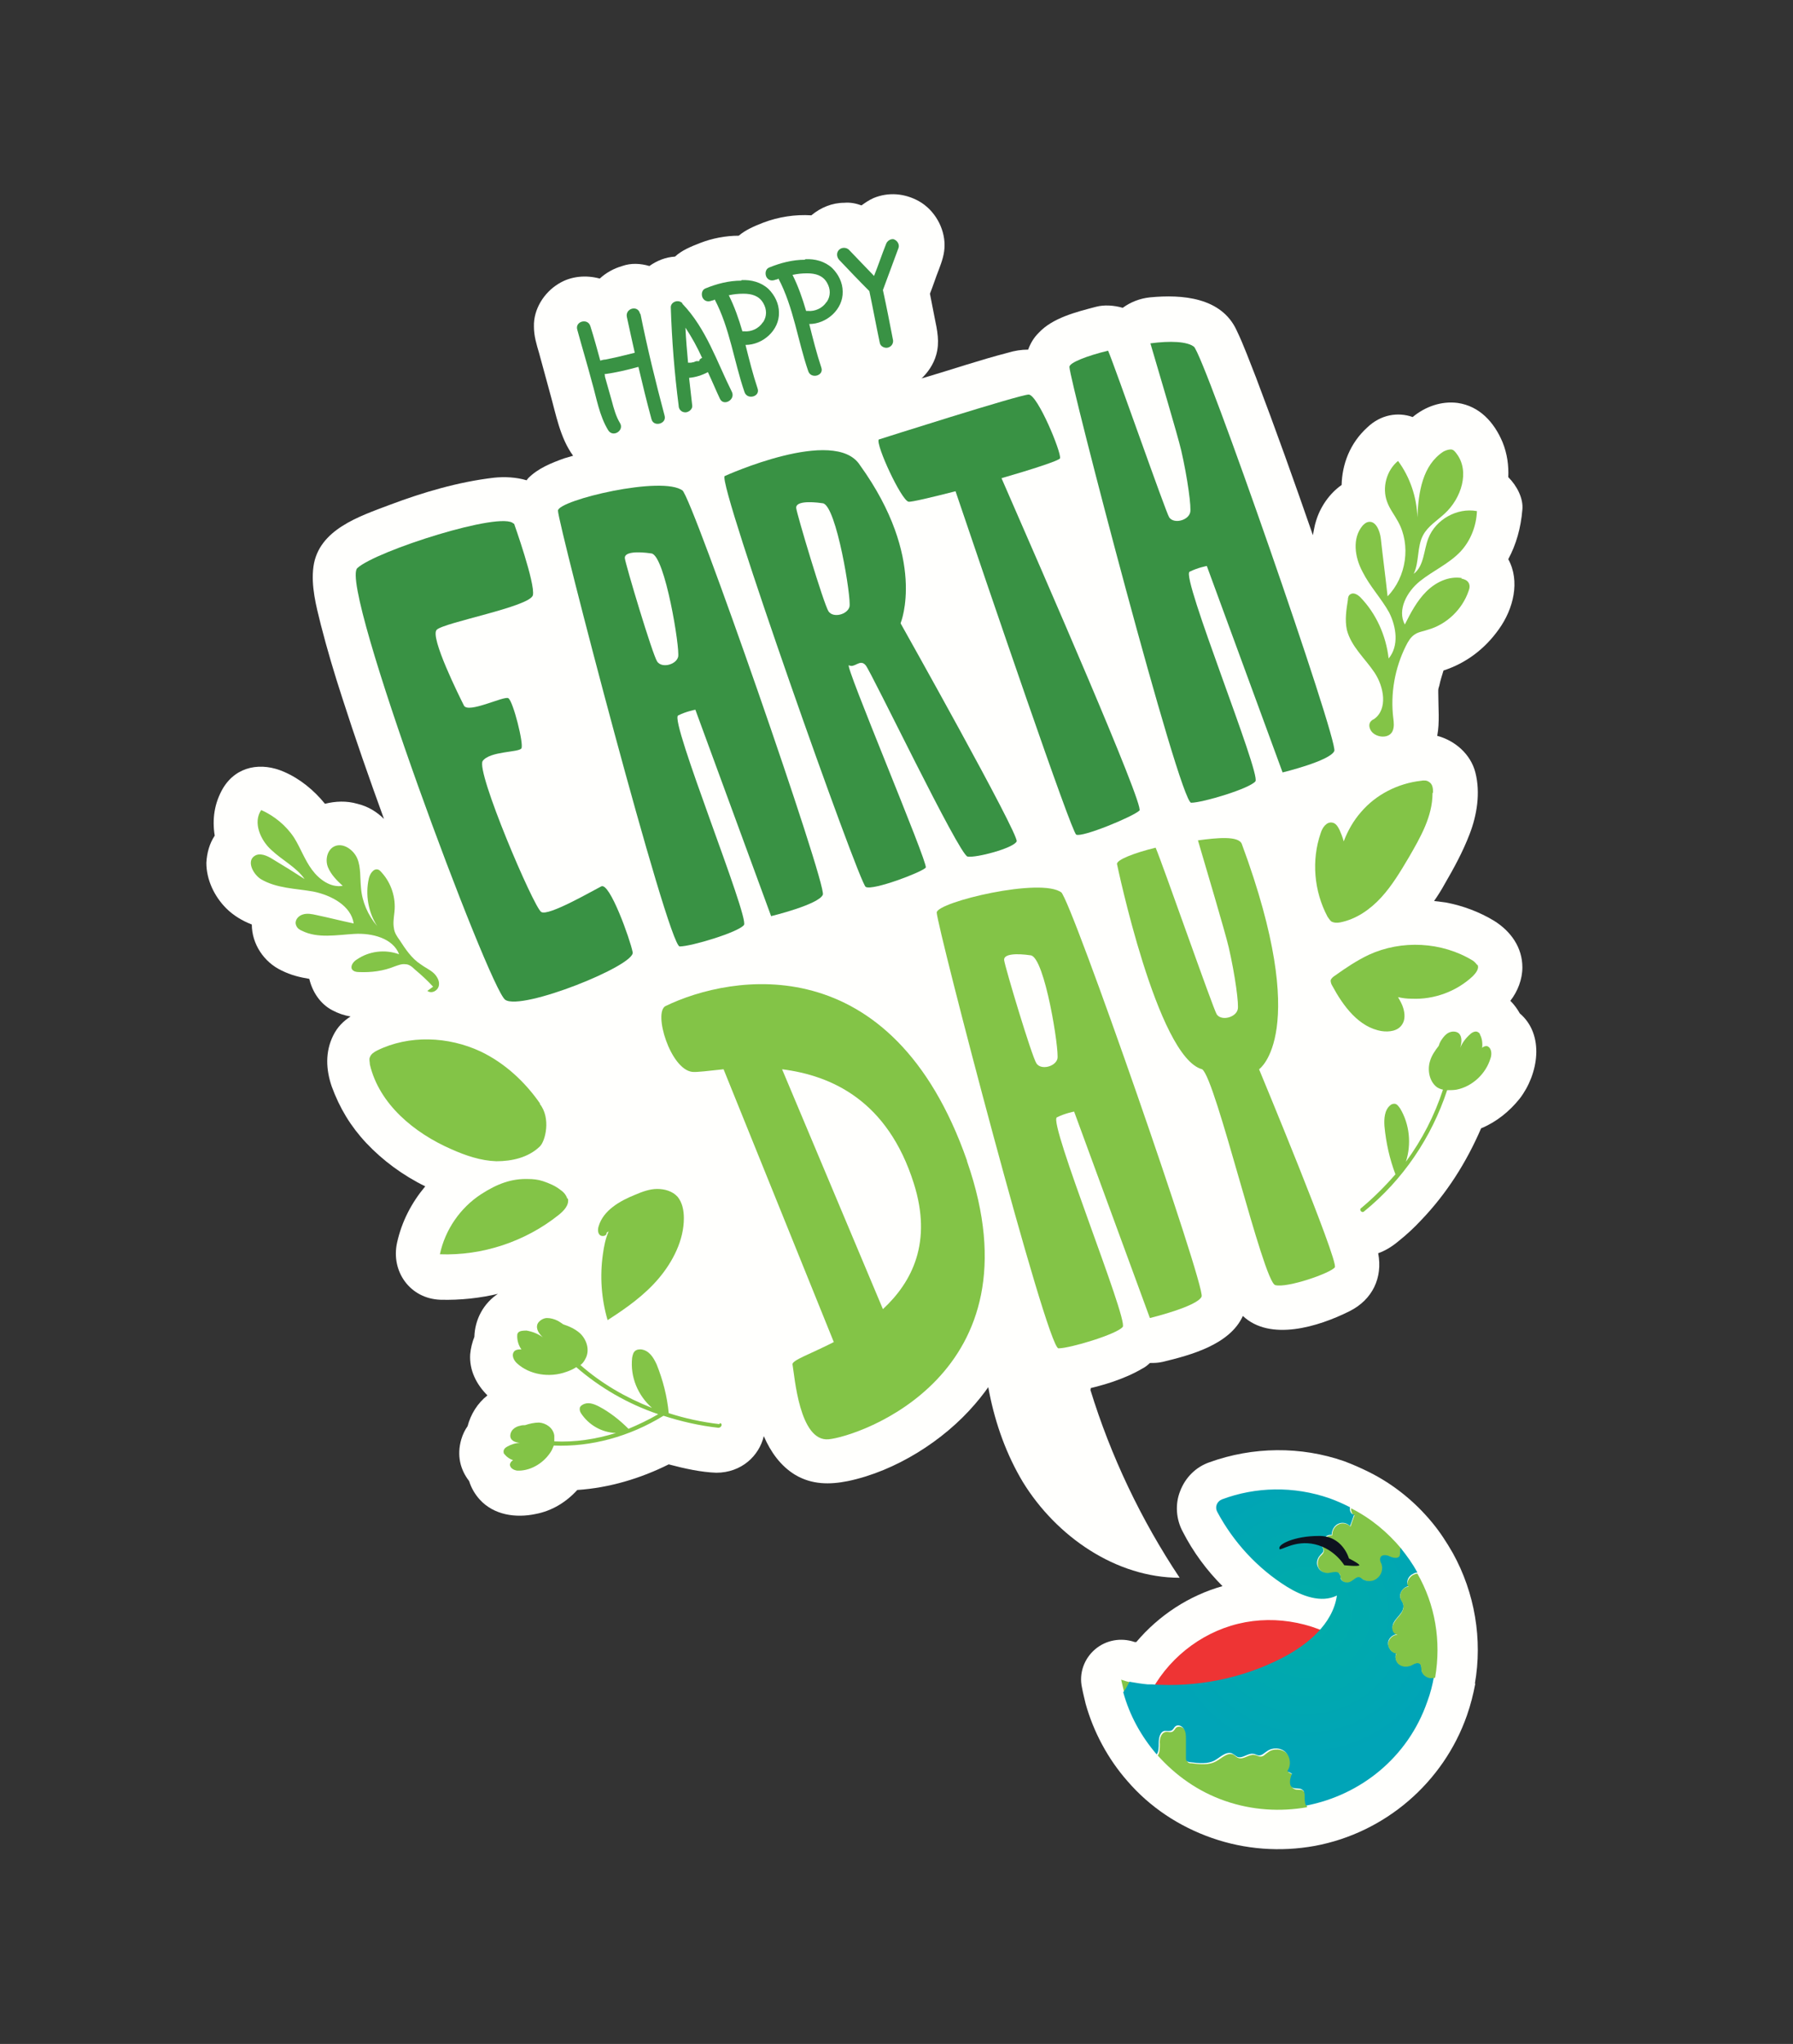 <?xml version="1.0" encoding="UTF-8"?>
<svg id="Layer_1" xmlns="http://www.w3.org/2000/svg" version="1.1" xmlns:xlink="http://www.w3.org/1999/xlink" viewBox="0 0 343.2 391.1">
  <rect x="0" y="0" width="343.2" height="391.1" fill="#333333" stroke="none"/>
  <!-- Generator: Adobe Illustrator 29.1.0, SVG Export Plug-In . SVG Version: 2.1.0 Build 142)  -->
  <defs>
    <style>
      .st0 {
        fill: #0d121f;
      }

      .st1 {
        fill: #fffffd;
      }

      .st2 {
        fill: url(#Degradado_sin_nombre_23);
      }

      .st3 {
        fill: #ee3434;
      }

      .st4 {
        fill: #399244;
      }

      .st5 {
        fill: #83c447;
      }
    </style>
    <radialGradient id="Degradado_sin_nombre_23" data-name="Degradado sin nombre 23" cx="263.5" cy="267.3" fx="263.5" fy="267.3" r="28.1" gradientTransform="translate(89.7 -30.7) rotate(19.3)" gradientUnits="userSpaceOnUse">
      <stop offset="0" stop-color="#00aca8"/>
      <stop offset="1" stop-color="#00a4b7"/>
    </radialGradient>
  </defs>
  <path class="st1" d="M290.9,193.9c-.5-.9-1.1-1.7-1.8-2.4,1.4-1.8,2.3-4.1,2.3-6.4,0-3.8-2.2-6.9-5.4-8.9-2.8-1.7-6-2.9-9.2-3.5-.8-.1-1.5-.2-2.3-.3.7-1,1.4-2.1,2-3.2,1.8-3.1,3.5-6.2,4.8-9.6,1.4-3.6,2.1-7.9,1.1-11.8-.9-3.5-3.9-6.1-7.3-7,.5-2.6.2-5.4.2-8.2,0-.2,0-.4,0-.5,0-.3.1-.6.2-.9.2-1,.5-1.9.8-2.9,0,0,0,0,0,0,4.3-1.4,7.9-4.1,10.6-7.9,2.8-3.9,4.1-9.2,1.8-13.4,1.5-2.8,2.4-5.9,2.7-9.5.2-2.1-1-4.5-2.7-6.2.1-2.2-.2-4.5-1.1-6.7-1.6-3.8-4.4-6.9-8.6-7.5-3.1-.4-6.2.7-8.6,2.7-2.8-1-6.1-.5-8.7,2-3.3,3-4.8,7-4.9,11-2.3,1.6-4.1,4.2-4.9,6.9-.3.9-.4,1.8-.6,2.7-3.5-10.1-7.1-20.2-10.9-30.2-1.2-3-2.3-6.1-3.7-9-2.9-6.3-10.4-6.9-16.6-6.3-1.9.2-3.7.9-5.2,2-1.7-.5-3.6-.6-5.1-.2-3.8,1-8.3,2.1-11,5-1,1-1.6,2.1-2,3.2-1.3,0-2.6.2-3.9.6-5.4,1.4-10.7,3.2-16.1,4.8-.2,0-.4.1-.5.2,1.3-1.2,2.4-2.8,2.9-4.6.7-2.4.2-4.7-.3-7.1-.3-1.5-.6-3.1-.9-4.6.6-1.5,1.1-3.1,1.7-4.6.6-1.6,1.1-3,1.1-4.7,0-3.3-1.9-6.7-4.9-8.4-2.7-1.5-5.8-1.8-8.7-.6-.9.4-1.6.9-2.3,1.4-1.1-.4-2.2-.6-3.3-.5-2.3,0-4.5.9-6.3,2.4-3.1-.2-6.3.3-9.2,1.4-1.8.7-3.4,1.4-4.7,2.5-2.5,0-5.1.5-7.4,1.4-1.8.7-3.5,1.4-4.8,2.6-1.8.1-3.5.8-4.9,1.8-1.7-.5-3.5-.6-5.2,0-1.7.5-3.1,1.3-4.3,2.4-2.6-.7-5.5-.5-7.9,1-2.8,1.7-4.8,4.9-4.7,8.2,0,1.8.5,3.4,1,5.1.7,2.6,1.4,5.1,2.1,7.7,1.1,3.9,1.9,8.5,4.4,11.9-.6.2-1.1.3-1.7.5-2.5.9-5,1.9-6.9,3.8-.1.1-.2.3-.3.4-2-.6-4.2-.7-6.2-.5-6.9.8-13.6,2.8-20,5.2-5.8,2.2-13.6,4.7-14.6,11.8-.5,3.7.5,7.5,1.4,11.1,1.2,4.7,2.6,9.4,4.1,14,2.5,7.8,5.2,15.5,8,23.2-1.3-1.3-3-2.4-5.1-2.9-2.1-.6-4.2-.5-6.2,0-2.1-2.6-4.8-4.8-7.8-6.1-4.3-1.9-9.1-1.2-11.7,3.1-1.7,2.9-2.1,6-1.6,9.1-1,1.5-1.5,3.3-1.6,5.2,0,3.2,1.5,6.4,3.8,8.7,1.4,1.4,3.1,2.4,4.9,3.1,0,3.7,2.3,7.2,5.7,8.8,1.8.9,3.5,1.3,5.3,1.6.6,2.5,2.1,4.8,4.4,6,1.1.6,2.3,1,3.5,1.2-1.4.9-2.5,2-3.3,3.6-1.6,3.2-1.4,6.6-.3,9.8,1.5,4.1,3.6,7.6,6.6,10.8,3.1,3.3,7,6.2,11.3,8.3-2.6,3.1-4.5,6.7-5.4,10.8-1.2,5.5,2.5,10.7,8.3,10.9,3.8.1,7.6-.3,11.3-1.2,0,0-.1,0-.2,0-2.9,1.9-4.5,5-4.6,8.3-.4,1-.7,2.2-.8,3.3-.2,3.1,1.2,5.8,3.3,7.9-1.9,1.5-3.2,3.6-3.8,5.9-.5.7-.9,1.5-1.2,2.5-.9,3.1-.2,5.8,1.5,8,.4,1.3,1.1,2.5,2,3.5,2.7,3,6.9,3.6,10.7,2.8,3.2-.6,5.9-2.3,8-4.6,6.1-.4,12.1-2.2,17.5-4.9,3,.8,6.2,1.5,9.1,1.6,4.8,0,8.2-3.2,9.1-7,1.3,3,3.2,5.7,6,7.4,3.2,1.9,6.6,1.9,10.1,1.2,9.1-1.9,18.3-7.7,24.3-14.7,2.7-3.1,4.9-6.6,6.7-10.3.5,1.2,1,2.5,1.6,3.6,2.6,4.6,7.5,5,12.1,4,3.9-.8,8.2-2.1,11.6-4.1.6-.3,1.1-.7,1.5-1.1.8,0,1.5,0,2.4-.2,5.4-1.3,12.9-3.3,15.4-8.8,5.2,4.9,14.4,2.1,20.4-.9,4.4-2.2,6.4-6.4,5.5-11.1,1.4-.5,2.7-1.3,4-2.4,1.5-1.2,2.9-2.5,4.2-3.9,4.9-5.1,8.7-11.1,11.5-17.6,2.9-1.2,5.4-3.2,7.4-5.7,3.6-4.7,4.8-12.2,0-16.3Z"/>
  <path class="st1" d="M208.8,265.8c-1.1-3.7-2.1-7.7-.9-11.4l-19.7-6.2c-.7,12.2,1.3,24.9,7.6,35.4,6.4,10.4,17.8,18.3,30,18.3-7.4-11.1-13.2-23.3-17.1-36Z"/>
  <g>
    <path class="st4" d="M98.3,100.2c-2.2-2.5-26.3,5.2-29.9,8.5-3.6,3.3,25.2,80.4,28.3,82.6s25-6.6,24.4-9.1c-.5-2.5-4.4-13.4-6-12.6-1.6.8-10.2,5.8-11.5,4.9-1.4-.8-12.6-27-11.2-28.9,1.4-1.9,6.9-1.6,7.4-2.4.5-.8-1.6-9.1-2.5-9.6-.8-.5-7.7,3-8.5,1.4-.8-1.6-6.6-13.2-5.2-14.5,1.4-1.4,17.8-4.4,18.4-6.6.5-2.2-3.6-13.7-3.6-13.7Z"/>
    <path class="st4" d="M130.7,93.9c-3.8-3-23.8,1.8-23.9,3.8,0,2.5,21.1,83.4,23.3,83.4s11.2-2.7,12.3-4.1c1.1-1.4-14.3-39.2-12.6-40.1,1.6-.8,3.3-1.1,3.3-1.1l14.5,39.5s9.1-2.2,9.9-4.1c.8-1.9-24.9-75.8-26.9-77.4ZM129.8,125.7c-.4,1.5-3.1,2.2-4,.9s-6.1-18.7-6.2-19.8c-.1-1.2,2.4-1.3,5.1-.9,2.6.4,5.5,18.3,5.1,19.8Z"/>
    <path class="st4" d="M172.4,119.2s5.1-12.3-7.8-30.2c-4.8-7.5-25.9,2.1-25.9,2.1-1.3,1.6,25.7,77.8,27,78.6,1.3.8,11-2.9,11.5-3.7.5-.8-15.8-39.3-14.7-38.7s2.1-1.3,3.2,0c1.1,1.3,17.9,36.3,19.5,36.6,1.6.3,8.8-1.6,9.4-2.9.5-1.3-22.2-41.7-22.2-41.7ZM162.6,116.1c-.4,1.5-3.1,2.2-4,.9-.9-1.3-6.1-18.7-6.2-19.8-.1-1.2,2.4-1.3,5.1-.9,2.6.4,5.5,18.3,5.1,19.8Z"/>
    <path class="st4" d="M191.7,91.5c5.9-1.7,11.1-3.4,11.2-3.8.3-1.1-4.3-12.2-6-12.2s-28.7,8.6-28.7,8.6c-.6,1,4.3,11.6,5.7,11.9.5.1,4.3-.8,9-2,6.5,19.2,22.2,65.3,23.1,65.7,1.1.6,10.8-3.4,12.1-4.6,1-.9-18.5-45.5-26.4-63.6Z"/>
    <path class="st5" d="M185.1,222.1c-14.4-41.1-45.1-35.7-57.7-29.6-2.4,1.2.9,12.1,5.1,12.6.9.1,3.1-.2,6-.5l21.1,52.2c-4.5,2.3-8.1,3.5-7.9,4.3.4,2.2,1.3,14.8,6.9,14.3,5.6-.5,40.8-12.2,26.5-53.2ZM169,250.5l-19.3-45.9c9.5,1.2,20.2,6,25.2,21.8,3.6,11.3-.3,18.9-5.9,24.1Z"/>
    <path class="st5" d="M203.2,170.8c-3.8-3-23.8,1.8-23.9,3.8,0,2.5,21.1,83.4,23.3,83.4s11.2-2.7,12.3-4.1c1.1-1.4-14.3-39.2-12.6-40.1,1.6-.8,3.3-1.1,3.3-1.1l14.5,39.5s9.1-2.2,9.9-4.1c.8-1.9-24.9-75.8-26.9-77.4ZM202.4,202.6c-.4,1.5-3.1,2.2-4,.9s-6.1-18.7-6.2-19.8c-.1-1.2,2.4-1.3,5.1-.9s5.5,18.3,5.1,19.8Z"/>
    <path class="st4" d="M228.6,66.4c-1.3-1.1-4.7-1.2-8.4-.7,1.4,4.8,5.2,17.5,5.9,20.5,1.2,5.2,2,11.1,1.7,11.9-.4,1.5-3.1,2.2-4,.9-.7-1.1-10.4-28.9-11.7-31.9-4.1,1-7.4,2.3-7.4,3.1,0,2.5,21.1,83.4,23.3,83.4s11.2-2.7,12.3-4.1c1.1-1.4-14.3-39.2-12.6-40.1,1.6-.8,3.3-1.1,3.3-1.1l14.5,39.5s9.1-2.2,9.9-4.1-24.9-75.8-26.9-77.4Z"/>
    <path class="st5" d="M237.7,161.5c-.6-1.6-4.7-1.2-8.4-.7,1.4,4.8,5.2,17.5,5.9,20.5,1.2,5.2,2,11.1,1.7,11.9-.4,1.5-3.1,2.2-4,.9-.7-1.1-10.4-28.9-11.7-31.9-4.1,1-7.4,2.3-7.4,3.1,0,0,7.7,37,16.3,39.3,2.6,1.7,11.7,40.7,14,41.3,2.3.6,10.6-2.3,11.4-3.4.8-1.1-14.5-37.9-14.5-37.9,0,0,10.1-6.9-3.3-43.1Z"/>
    <g>
      <path class="st4" d="M122.5,60c-.4-1.7-2.9-1-2.5.7.5,2.3,1,4.6,1.5,6.8-1.2.3-2.4.6-3.7.9-.6.1-1.3.3-1.9.4-.3,0-.7.1-1,.2-.6-2.2-1.2-4.4-1.9-6.6-.5-1.6-3-.9-2.5.7.9,3.3,1.9,6.6,2.8,10,.9,3.1,1.4,6.4,3.1,9.2.9,1.5,3.1.1,2.3-1.3-.8-1.3-1.2-2.8-1.6-4.3-.4-1.5-.9-3.1-1.3-4.6,0-.2,0-.3-.1-.5,2.2-.3,4.3-.8,6.5-1.4.8,3.4,1.6,6.7,2.5,10,.4,1.6,3,.9,2.5-.7-1.7-6.4-3.3-12.9-4.6-19.4Z"/>
      <path class="st4" d="M130.6,58c-.8-.8-2.3-.2-2.2.9.2,6.2.7,12.5,1.5,18.7,0,.7.5,1.3,1.3,1.3.6,0,1.4-.6,1.3-1.3-.2-1.8-.4-3.6-.6-5.3,1.2-.1,2.5-.5,3.6-1.1.8,1.7,1.5,3.4,2.3,5.1.7,1.5,3,.2,2.3-1.3-2.9-5.8-4.9-12.1-9.5-16.9ZM133.9,69c0,0-.2.2-.3.1.2,0,.2,0,0,0,0,0-.1,0-.2,0-.2,0-.4.1-.6.2-.2,0-.4.1-.6.1-.1,0-.2,0-.3,0,0,0,0,0,0,0,0,0-.1,0-.2,0-.2-2.2-.4-4.5-.5-6.7,1.2,1.8,2.3,3.8,3.2,5.8-.2,0-.3.2-.5.3Z"/>
      <path class="st4" d="M141.9,53.7c-2.4,0-4.7.6-6.9,1.5-.7.3-.8,1.2-.5,1.8.4.7,1.1.8,1.8.5.2,0,.4-.1.5-.2,2.9,5.5,3.7,11.9,5.7,17.7.5,1.6,3.1.9,2.5-.7-.9-2.7-1.6-5.5-2.3-8.3,3.3,0,6.5-2.8,6.4-6.2,0-1.7-.8-3.3-2-4.5-1.4-1.3-3.3-1.8-5.2-1.7ZM146,61.7c-.8,1.2-2.2,1.8-3.5,1.7-.1,0-.3,0-.4,0-.7-2.4-1.5-4.7-2.6-6.9.9-.2,1.8-.3,2.8-.3,1.6,0,3,.4,3.8,1.8.7,1.2.7,2.5,0,3.6Z"/>
      <path class="st4" d="M154.1,49.7c-2.4,0-4.7.6-6.9,1.5-.7.3-.8,1.2-.5,1.8.4.7,1.1.8,1.8.5.2,0,.4-.1.5-.2,2.9,5.5,3.7,11.9,5.7,17.7.5,1.6,3.1.9,2.5-.7-.9-2.7-1.6-5.5-2.3-8.3,3.3,0,6.5-2.8,6.4-6.2,0-1.7-.8-3.3-2-4.5-1.4-1.3-3.3-1.8-5.2-1.7ZM158.2,57.8c-.8,1.2-2.2,1.8-3.5,1.7-.1,0-.3,0-.4,0-.7-2.4-1.5-4.7-2.6-6.9.9-.2,1.8-.3,2.8-.3,1.6,0,3,.4,3.8,1.8.7,1.2.7,2.5,0,3.6Z"/>
      <path class="st4" d="M171.2,45.8c-.7-.2-1.4.3-1.6.9-.8,2-1.5,4.1-2.3,6.1-1.6-1.7-3.2-3.3-4.8-5-.5-.5-1.4-.5-1.9,0-.5.5-.5,1.3,0,1.9,1.9,2,3.8,4,5.8,6,.7,3.3,1.3,6.6,2,9.9.1.7,1,1.1,1.6.9.7-.2,1.1-.9.9-1.6-.6-3.1-1.2-6.2-1.9-9.4,1-2.7,2-5.4,3-8.1.2-.7-.3-1.4-.9-1.6Z"/>
    </g>
    <path class="st5" d="M103.4,211.2c-2.9-4.2-6.8-7.8-11.4-10-6.2-2.9-13.7-3.2-19.8-.2-.6.3-1.2.7-1.4,1.3-.2.4,0,.9,0,1.4,1.8,7.6,8.5,13.1,15.6,16.2,2.7,1.2,5.6,2.2,8.6,2.3,3,0,6.1-.7,8.3-2.8,1.1-1,2.2-5.5,0-8.2Z"/>
    <path class="st5" d="M108.6,229.4c-.2-.7-.7-1.3-1.3-1.7-1-.8-2.2-1.3-3.4-1.7h0s0,0,0,0c-.9-.3-1.9-.4-2.8-.4-3.2-.1-5.9.9-9,2.9-4,2.6-6.9,6.8-7.9,11.5,8.1.3,16.3-2.4,22.7-7.5,1-.8,2.1-1.9,1.8-3.2Z"/>
    <path class="st5" d="M274.3,151.6c0-.8-.1-1.6-.8-2-.4-.3-1-.3-1.5-.2-4.4.5-8.6,2.6-11.5,6-1.4,1.6-2.5,3.5-3.3,5.6-.2-.8-.5-1.5-.8-2.2-.3-.6-.7-1.3-1.4-1.4-1.1-.2-1.9,1-2.2,2-1.8,5.2-1.3,11.1,1.3,16,.2.3.4.6.7.9.5.3,1.2.3,1.7.2,3.1-.6,5.8-2.5,7.9-4.8,2.1-2.3,3.7-5,5.3-7.7,2.2-3.8,4.5-7.8,4.5-12.2Z"/>
    <path class="st5" d="M282.7,184.6c-.2-.3-.5-.6-.8-.8-5.9-3.6-13.6-4-19.9-1.1-2.3,1.1-4.4,2.5-6.5,4-.3.2-.7.5-.8.9,0,.3.1.7.3,1,2.1,3.9,5.1,8,9.5,8.7,1.4.2,3.1,0,3.9-1.3.6-.9.5-2.1.2-3.1-.2-.7-.6-1.4-1-2.1.9.2,1.7.3,2.6.3,4.3.2,8.6-1.4,11.7-4.3.6-.6,1.3-1.5.9-2.2Z"/>
    <path class="st5" d="M129.7,229c-1-1.1-2.5-1.5-3.9-1.5-1.4,0-2.8.5-4.2,1.1-3,1.2-6.1,3-7,6-.2.6-.2,1.3.2,1.7.4.4,1.4.2,1.3-.4l.4-.3c-.6,1.4-.9,2.9-1.1,4.4-.6,4.2-.3,8.5.9,12.6,3.6-2.3,7.1-4.8,9.8-8s4.8-7.3,4.8-11.5c0-1.5-.3-3-1.2-4.1Z"/>
    <path class="st5" d="M284.8,200.2c-.4-.1-.8,0-1.1.3.1-.8,0-1.8-.4-2.5,0-.2-.2-.4-.4-.5-.4-.3-1.1,0-1.5.4-.8.7-1.5,1.6-1.9,2.6.3-1,.4-2.2-.3-2.8-.5-.4-1.3-.4-1.9-.1-.6.3-1,.8-1.4,1.4-.2.3-.4.7-.5,1.1-.7.9-1.4,1.9-1.7,3-.5,1.7-.1,3.8,1.3,4.9.3.2.7.4,1.2.5-1.6,4.9-4,9.6-7.1,13.8,1.1-3.4.7-7.2-1.1-10.2-.3-.4-.6-.9-1.1-.9-.3,0-.6.1-.8.3-1.1.9-1.2,2.6-1.1,4,.3,3.2,1,6.3,2.1,9.2-2,2.3-4.2,4.5-6.6,6.5-.4.3.2,1,.6.6,7.4-6,12.9-14.1,15.9-23.2.6,0,1.2,0,1.8-.1,3-.6,5.6-3,6.5-6,.3-.8.2-2-.6-2.3Z"/>
    <path class="st5" d="M137.7,272.5c-3.4-.4-6.6-1.1-9.7-2.1-.3-3.2-1.1-6.3-2.3-9.3-.6-1.3-1.4-2.7-3-2.9-.3,0-.7,0-1,.2-.5.3-.6.9-.7,1.4-.4,3.7,1.1,7.2,3.8,9.6-5.1-2-9.7-4.7-13.7-8.2.4-.3.7-.7.9-1.1,1-1.7.3-3.8-1-5-.9-.8-2-1.3-3.2-1.7-.3-.2-.7-.5-1.1-.7-.6-.3-1.3-.5-2-.5-.7,0-1.5.5-1.8,1.1-.4,1,.3,1.9,1,2.6-.9-.7-2-1.1-3.1-1.3-.6,0-1.4,0-1.7.5-.1.2-.1.4-.1.6,0,.9.3,1.8.8,2.5-.5,0-.9,0-1.3.3-.7.7-.2,1.8.5,2.4,2.3,2.1,6.1,2.8,9.4,1.6.6-.2,1.3-.5,1.9-.9,4.5,3.9,9.8,7,15.7,9-1.9,1.1-3.8,2-5.7,2.8-1.7-1.7-3.6-3.2-5.7-4.3-1-.5-2.1-.9-3.1-.3-.2.1-.4.3-.5.5-.1.4,0,.8.2,1.1,1.5,2.3,4,3.7,6.7,3.8-3.9,1.2-7.9,1.8-11.8,1.6,0-.4,0-.7,0-1.1-.2-1.5-1.6-2.4-2.9-2.5-.9,0-1.8.2-2.7.5-.3,0-.6,0-.9.1-.5.1-1,.3-1.4.7-.4.4-.6,1-.5,1.5.2.8,1.1,1,1.8,1.1-.8,0-1.7.3-2.4.7-.4.2-.8.6-.7,1.1,0,.2.1.3.2.4.4.5,1,.9,1.6,1.1-.3.2-.5.4-.6.8,0,.7.7,1.1,1.4,1.2,2.3.1,4.8-1.2,6.3-3.4.3-.4.5-.9.7-1.4,7.1.3,14.5-1.7,21-5.7,3.4,1.1,6.9,1.9,10.5,2.3.6,0,.9-.8.3-.9Z"/>
    <path class="st5" d="M82.9,186.1c-.7-.6-1.6-1-2.4-1.6-1.7-1.1-2.9-2.9-4-4.6-.5-.7-1-1.4-1.1-2.3-.2-1,0-2.1.1-3.1.3-2.7-.6-5.5-2.4-7.5-.2-.2-.4-.5-.7-.6-.9-.3-1.6.8-1.8,1.7-.7,3.1-.1,6.5,1.6,9.1-1.8-2.1-2.9-4.7-3.1-7.3-.2-1.9,0-3.9-.7-5.6s-2.8-3.2-4.5-2.3c-1.3.7-1.7,2.6-1.1,4s1.7,2.5,2.8,3.5c-2.3.4-4.5-1.2-5.9-3.1-1.4-1.9-2.2-4.2-3.4-6.1-1.5-2.3-3.8-4.2-6.3-5.3-1.6,2.3-.2,5.7,1.9,7.6,2.1,2,4.8,3.3,6.4,5.6-2-1.3-4.1-2.6-6.1-3.8-1.1-.7-2.5-1.3-3.5-.6-1.5,1-.3,3.4,1.2,4.4,3,1.8,6.7,1.8,10.1,2.4,3.4.7,7.2,2.7,7.7,6.1-2.4-.5-4.7-1.1-7.1-1.6-.9-.2-1.8-.4-2.7-.1-.9.3-1.6,1.2-1.2,2.1.2.5.6.8,1.1,1,3,1.5,6.6.8,10,.6,3.4-.2,7.4.8,8.6,3.9-2.7-1-5.8-.6-8.1,1-.7.4-1.3,1.3-.9,1.9.3.4.8.5,1.3.5,2.4.1,4.7-.2,6.9-1.1.6-.2,1.3-.5,2-.4.7,0,1.3.5,1.8,1,1.2,1,2.4,2.1,3.5,3.3l-1.1.8c.8.6,2,0,2.2-1,.2-.9-.4-1.9-1.1-2.5Z"/>
    <path class="st5" d="M279.8,110.6c-2.5-.4-5,.8-6.8,2.6-1.8,1.8-3,4.1-4.1,6.3-1.5-2.8.4-6.3,2.9-8.3,2.5-2,5.5-3.3,7.7-5.6,2-2.1,3.1-5,3.2-7.8-3.8-.7-7.9,1.6-9.3,5.2-.9,2.3-.8,5.3-2.8,6.8,1.1-2.3.6-5.2,1.8-7.4.9-1.7,2.7-2.8,4.1-4.1,3.2-2.9,4.9-8.1,2.3-11.5-.3-.4-.6-.8-1.1-.8-.5,0-1,.2-1.4.4-4,2.6-4.8,7.7-5,12.6-.1-3.8-1.4-7.7-3.7-10.8-2.2,1.8-3.1,5.1-2.1,7.8.5,1.4,1.4,2.5,2.1,3.8,2.5,4.5,1.6,10.6-2,14.3-.4-3.7-.9-7.4-1.3-11.1-.2-1.5-1-3.5-2.5-3.1-.4.1-.7.4-1,.7-2,2.4-1.5,6,0,8.8,1.4,2.8,3.6,5.1,5.1,7.8,1.4,2.8,1.9,6.4-.1,8.8-.5-4.4-2.4-8.6-5.4-11.7-.5-.5-1.3-1-1.9-.6-.4.2-.5.7-.5,1.1-.3,1.9-.6,3.8-.2,5.7.8,3.2,3.5,5.5,5.3,8.2,1.8,2.7,2.6,7-.1,8.9,0,0-1.4.5-.7,2s3.4,1.9,4.2.4c.4-.8.3-1.7.2-2.5-.6-4.8.3-9.7,2.4-13.9.4-.8.9-1.7,1.7-2.2.7-.5,1.7-.6,2.5-.9,3.6-1,6.6-3.9,7.8-7.4.2-.5.3-1.1,0-1.6-.3-.5-.9-.7-1.4-.8Z"/>
  </g>
  <g>
    <path class="st1" d="M282.3,322.2c1.5-8.5,0-17.4-4.2-25-1.2-2.1-2.5-4.1-4-5.9-3.3-4-7.4-7.3-12-9.6-1.6-.8-3.2-1.5-4.8-2.1-8.3-2.9-17.5-2.8-25.8.2-2.6.9-4.6,2.9-5.6,5.5-1,2.5-.8,5.4.5,7.8,2,3.9,4.6,7.4,7.6,10.4-6.4,1.8-12.2,5.6-16.5,10.7-.1,0-.2,0-.3,0-2.6-.9-5.5-.4-7.6,1.4-2.1,1.8-3.1,4.6-2.5,7.3.2,1.1.5,2.2.7,3.1,1.5,5.4,4.3,10.6,8,14.8,4.3,5,9.9,8.7,16.2,10.9,6.3,2.2,13.1,2.7,19.7,1.5,13.4-2.5,24.6-12.1,29.1-25,.7-2,1.2-4,1.6-6.1Z"/>
    <path class="st3" d="M237,310.7c-7.4,1.8-13.8,7-17.1,13.8l13.6,6.8c5.5-.4,10.5-3.1,15.2-5.8,2.7-1.6,5.5-3.3,7.2-6,.9-1.5,1.5-3.2,2.7-4.4-6.1-4.5-14.2-6.2-21.6-4.4Z"/>
    <g>
      <path class="st5" d="M214.6,321.4c.2.8.4,1.7.6,2.5.5-.6.8-1.3,1.2-2-.6-.1-1.2-.3-1.8-.5Z"/>
      <path class="st5" d="M220,322.5s0,0,.1,0c.2,0,.5,0,.7,0-.2,0-.5,0-.7,0,0,0,0,0,0,0Z"/>
      <path class="st5" d="M249.4,342.6c-.5-.3-1.2,0-1.7-.3-.9-.4-.6-1.8-.2-2.7-.3-.2-.6-.3-.9-.5.8-1.1.6-2.7-.3-3.6-.9-.9-2.6-1-3.6-.2-.5.3-.9.9-1.5.8-.4,0-.7-.3-1.1-.3-1-.2-2,.9-3,.6-.4-.1-.7-.5-1.1-.7-1.1-.4-2.1.7-3.2,1.3-1.4.8-3.1.6-4.7.4-.3,0-.6,0-.8-.3-.1-.2-.1-.4-.1-.6,0-1.2,0-2.4,0-3.6,0-.7,0-1.4-.4-1.9-.4-.6-1.2-.8-1.7-.4-.2.2-.3.5-.6.7-.4.3-.9,0-1.4.1-.9.2-1.2,1.4-1.1,2.3,0,.8,0,1.7-.4,2.2,3.4,3.8,7.7,6.9,12.9,8.7,5.2,1.8,10.6,2.1,15.7,1.2,0-.2-.2-.4-.2-.6-.2-.9.2-2.1-.6-2.5Z"/>
      <path class="st5" d="M259.3,289.9c-.3.7-.5,1.4-.8,2.2-.6-.6-1.6-.8-2.3-.4-.8.4-1.2,1.2-1.2,2.1-1.2-.1-2.2,1.2-1.8,2.3,0,.2.2.4.2.6,0,.5-.4.8-.7,1.1-.5.6-.6,1.5-.3,2.2.4.7,1.1,1.1,1.9,1.1.8,0,1.8-.5,2.2.2.1.3,0,.6.2.8.1.5.8.8,1.3.8.5,0,1-.4,1.4-.7.2-.1.4-.3.6-.3.3,0,.5.2.8.3.9.6,2.1.5,2.9-.1.8-.7,1.2-1.8.8-2.8-.1-.4-.3-.7-.2-1.1.2-.6,1.2-.5,1.8-.3.6.3,1.5.5,1.9-.1.2-.3,0-.7.1-1.1,0-.1,0-.2.1-.4-2.6-3.1-5.8-5.8-9.6-7.7,0,.6.2,1.3.8,1.4Z"/>
      <path class="st2" d="M274.7,320.9c-.2,0-.4,0-.6.1-.9.1-1.9-.6-2-1.5,0-.4,0-.9-.3-1.2-.4-.4-1.1,0-1.7.3-.7.3-1.6.3-2.3-.2-.6-.5-.9-1.4-.5-2.1-.9,0-1.6-1-1.6-1.9,0-.9.9-1.7,1.8-1.7-.7,0-1.1-1.1-.9-1.8s.8-1.3,1.3-1.9c.5-.6.9-1.3.7-2.1-.1-.3-.3-.6-.5-1-.4-1,.5-2.3,1.6-2.4-.7-.6-.2-1.9.7-2.3.3-.2.6-.3.9-.3-.9-1.7-2-3.2-3.2-4.7,0,.1-.1.2-.1.4,0,.4,0,.8-.1,1.1-.3.6-1.2.4-1.9.1-.6-.3-1.6-.4-1.8.3-.1.4,0,.7.2,1.1.4,1,0,2.2-.8,2.8-.8.7-2.1.7-2.9.1-.2-.2-.5-.4-.8-.3-.2,0-.4.2-.6.3-.4.3-.9.7-1.4.7-.5,0-1.1-.2-1.3-.8,0-.3,0-.6-.2-.8-.3-.7-1.4-.3-2.2-.2-.8,0-1.6-.4-1.9-1.1-.4-.7-.2-1.6.3-2.2.3-.4.8-.7.7-1.1,0-.2-.1-.4-.2-.6-.4-1.1.7-2.5,1.8-2.3,0-.8.4-1.7,1.2-2.1.8-.4,1.7-.2,2.3.4.3-.7.5-1.4.8-2.2-.6,0-.9-.7-.8-1.4-1.2-.6-2.5-1.2-3.9-1.7-6.9-2.4-14.2-2.2-20.6.2-1,.4-1.4,1.5-.9,2.4,3.1,5.8,7.7,10.8,13.3,14.3,2.9,1.8,6.6,3.2,9.6,1.7-.8,5.5-5.7,9.5-10.6,12-7.6,3.9-16.3,5.6-24.8,5-.2,0-.5,0-.7,0,0,0,0,0-.1,0-1.2-.1-2.3-.3-3.5-.5-.4.7-.7,1.4-1.2,2,1.2,4.4,3.4,8.4,6.4,11.9.4-.5.4-1.4.4-2.2,0-.9.2-2.1,1.1-2.3.5,0,1,.1,1.4-.1.3-.2.4-.5.6-.7.5-.5,1.3-.2,1.7.4.4.6.4,1.3.4,1.9,0,1.2,0,2.4,0,3.6,0,.2,0,.5.1.6.2.2.5.3.8.3,1.6.2,3.3.4,4.7-.4,1-.6,2.1-1.7,3.2-1.3.4.2.7.5,1.1.7,1,.3,2-.8,3-.6.4,0,.7.3,1.1.3.6,0,1-.5,1.5-.8,1.1-.8,2.7-.7,3.6.2.9.9,1.1,2.5.3,3.6.3.2.6.3.9.5-.4.9-.7,2.3.2,2.7.5.2,1.2,0,1.7.3.8.5.4,1.6.6,2.5,0,.2.1.4.2.6,10.4-2,19.5-9.2,23.2-19.9.6-1.6,1-3.2,1.3-4.9Z"/>
      <path class="st5" d="M269.7,303.6c-1.1,0-2,1.3-1.6,2.4.1.3.4.6.5,1,.2.7-.2,1.5-.7,2.1-.5.6-1,1.1-1.3,1.9s.1,1.7.9,1.8c-.9,0-1.7.8-1.8,1.7,0,.9.7,1.8,1.6,1.9-.4.7-.1,1.7.5,2.1.6.5,1.6.5,2.3.2.6-.3,1.2-.7,1.7-.3.3.3.2.8.3,1.2.1.9,1.1,1.6,2,1.5.2,0,.4,0,.6-.1,1.2-7,0-14-3.4-19.9-.3,0-.7.2-.9.3-.8.5-1.4,1.7-.7,2.3Z"/>
    </g>
    <path class="st0" d="M244.9,296.4c.2.4,3-1.8,6.8-.9,3.8.9,5.6,4,5.6,4,0,0,2.8.3,2.9,0,0-.3-2-1.3-2-1.3,0,0-1.2-4.4-5.8-4.3-4.6,0-7.8,1.6-7.5,2.4Z"/>
  </g>
</svg>